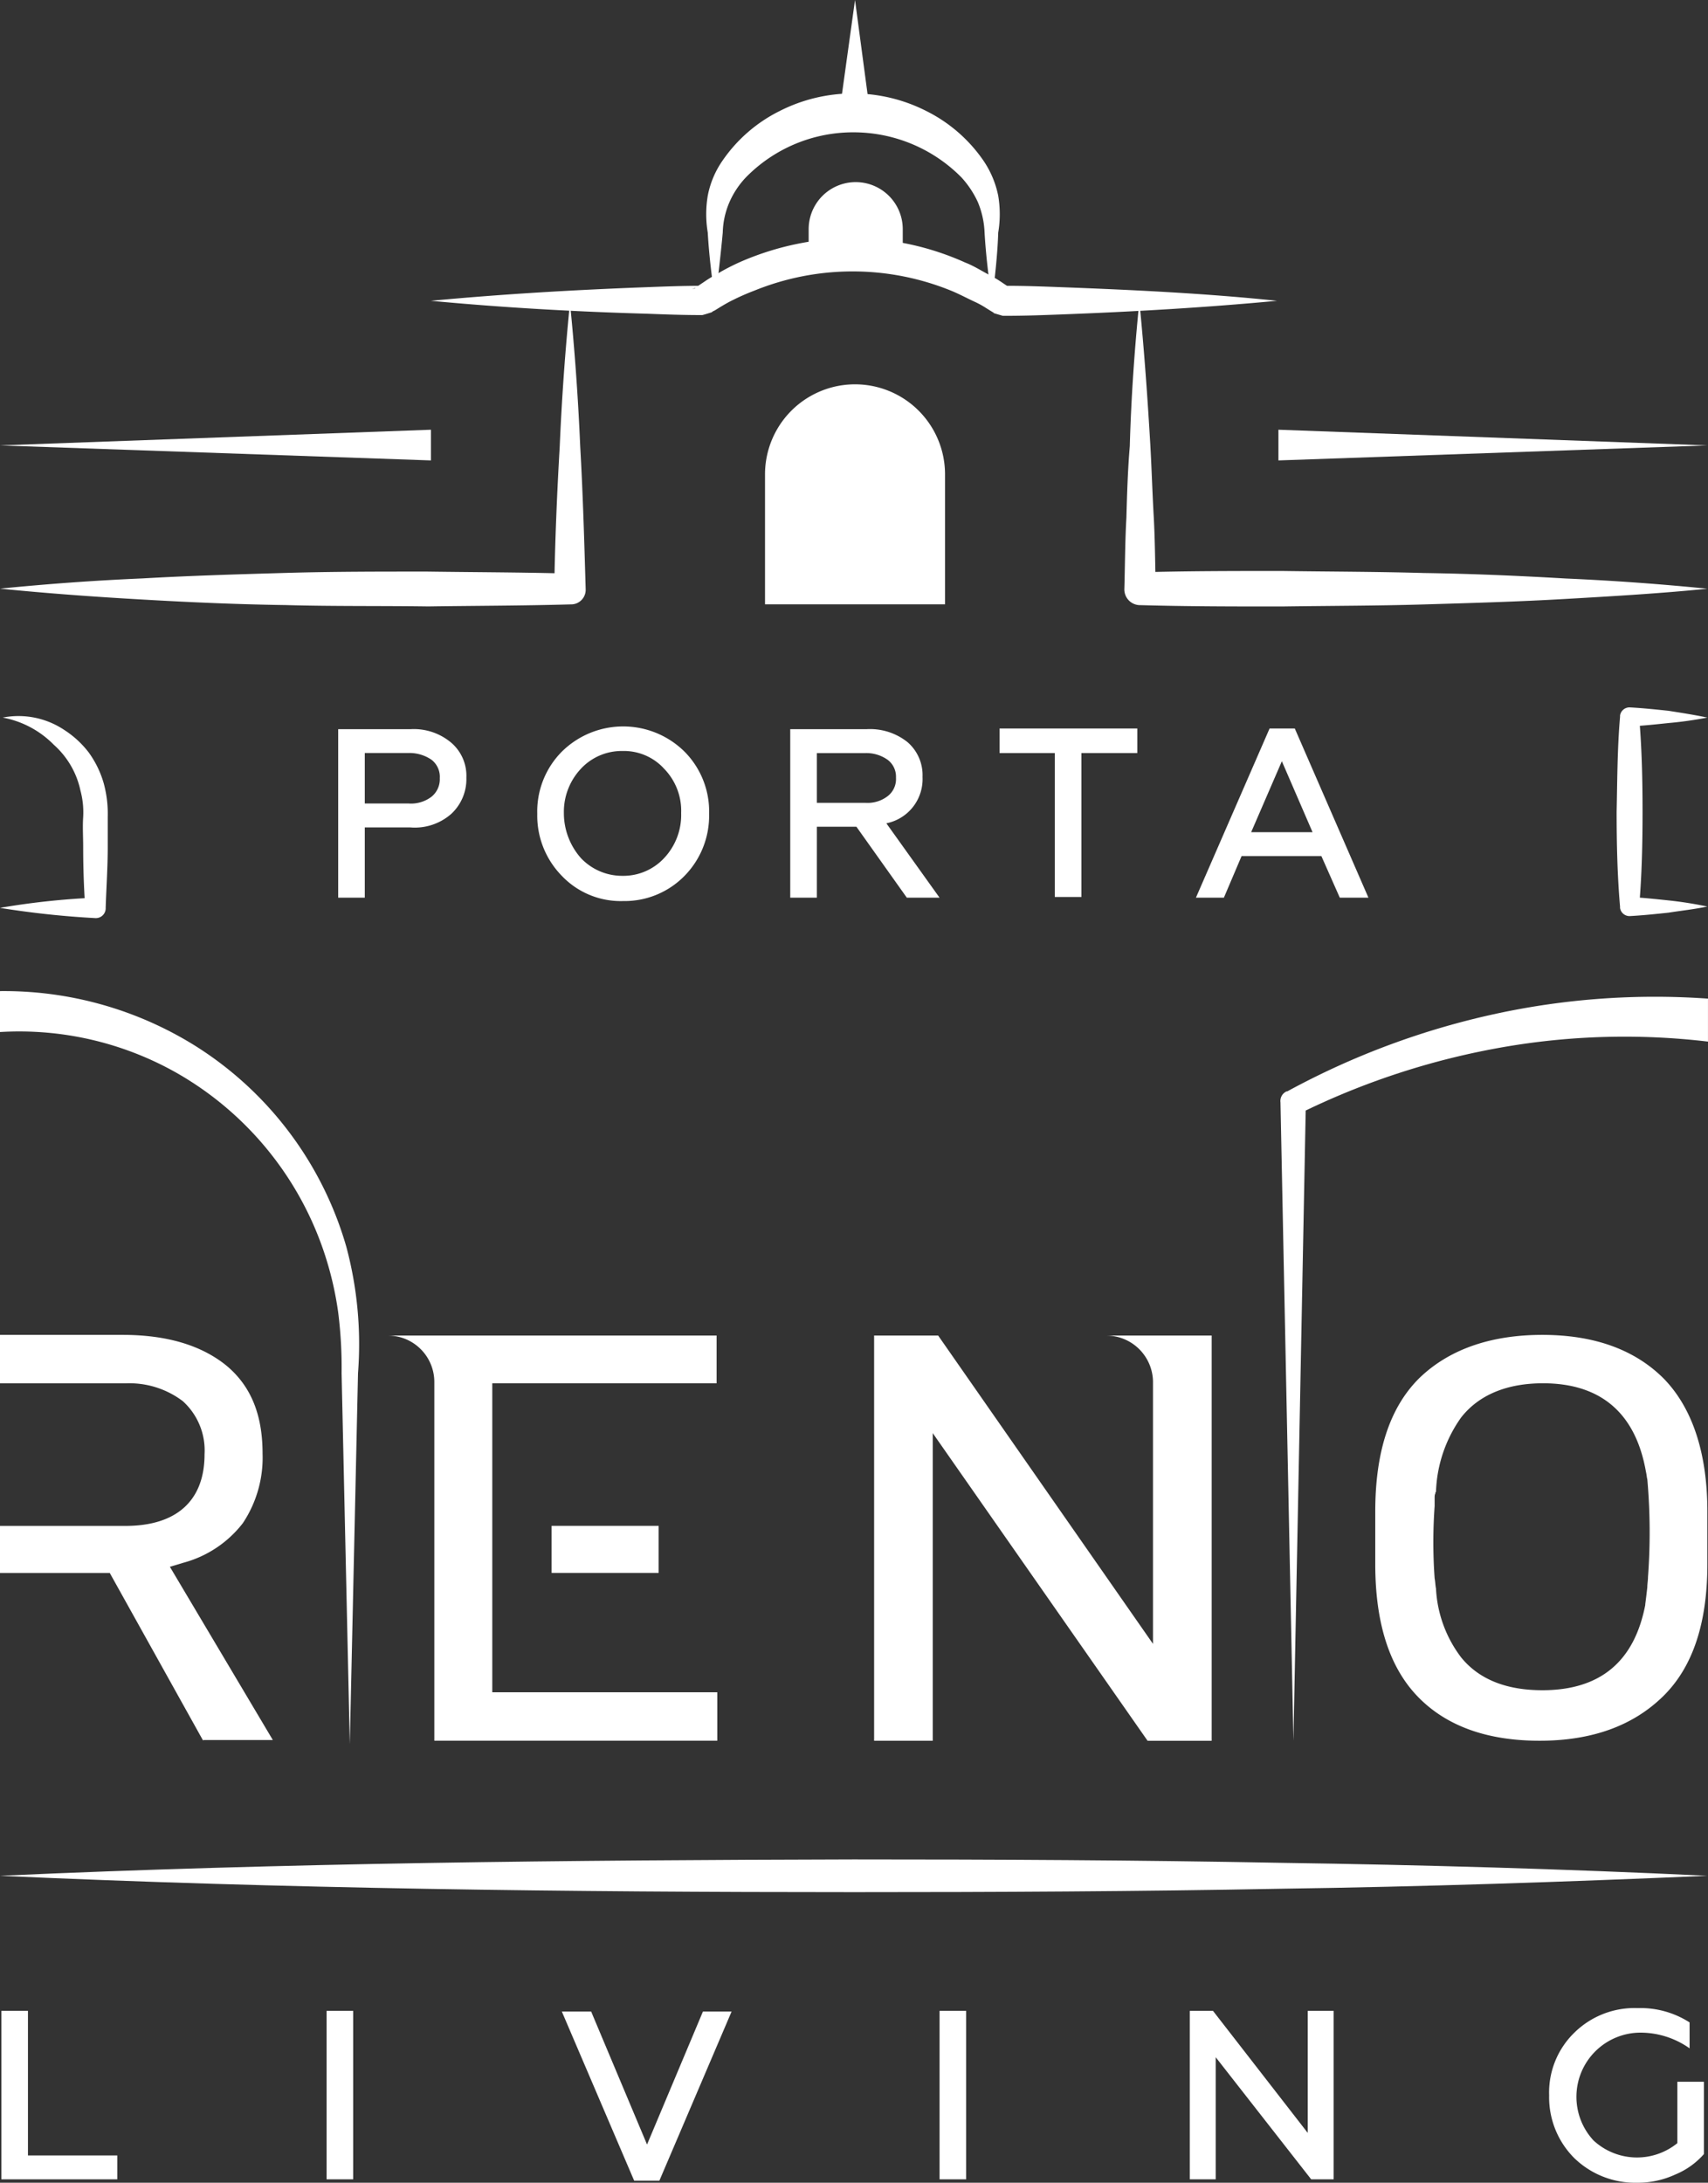 <?xml version="1.0" encoding="UTF-8"?> <svg xmlns="http://www.w3.org/2000/svg" id="Group_598" data-name="Group 598" width="155.832" height="199.066" viewBox="0 0 155.832 199.066"><rect x="0" y="0" width="155.832" height="199.066" fill="#333333" stroke="none"/><g id="Group_575" data-name="Group 575" transform="translate(0 121.742)"><path id="Path_4527" data-name="Path 4527" d="M18.538,232.714l-8.523-15.3H0v-4.292H11.446c4.666,0,7.216-2.3,7.216-6.532a6.058,6.058,0,0,0-1.991-4.852,8.067,8.067,0,0,0-5.225-1.617H0V195.7H11.2c3.981,0,7.154.933,9.456,2.8,2.239,1.866,3.3,4.479,3.3,8.025a10.772,10.772,0,0,1-1.8,6.345,10.2,10.2,0,0,1-5.412,3.608l-1.244.373,9.393,15.8H18.538Z" transform="translate(0 -195.7)" fill="#fff"></path></g><g id="Group_576" data-name="Group 576" transform="translate(125.474 121.742)"><path id="Path_4528" data-name="Path 4528" d="M228.014,199.681c-2.675-2.675-6.407-3.981-11.073-3.981-4.79,0-8.585,1.369-11.26,3.981-2.675,2.675-3.981,6.718-3.981,12.131v4.79q0,8.118,3.919,12.131c2.613,2.675,6.345,3.981,11.073,3.981,4.79,0,8.523-1.369,11.26-4.044S232,221.952,232,216.6v-4.79C232,206.462,230.627,202.356,228.014,199.681Zm-1.431,18.1c0,.311-.062.622-.062.933-.062.56-.124,1.058-.187,1.555v.062c-1,5.163-4.106,7.776-9.393,7.776-3.3,0-5.785-1-7.4-2.986a11.3,11.3,0,0,1-2.3-6.283c-.062-.311-.062-.622-.124-.933a45.98,45.98,0,0,1,0-6.594v-.684c0-.187,0-.373.062-.435a.229.229,0,0,1,.062-.187,12.37,12.37,0,0,1,2.3-6.781c1.617-2.053,4.168-3.11,7.465-3.11,5.288,0,8.46,2.737,9.393,8.087.062.249.062.435.124.684A55.041,55.041,0,0,1,226.583,217.784Z" transform="translate(-201.7 -195.7)" fill="#fff"></path></g><g id="Group_577" data-name="Group 577" transform="translate(69.798 35.023)"><path id="Path_4529" data-name="Path 4529" d="M128.623,76.393H112.2V64.449a8.212,8.212,0,0,1,16.423,0Z" transform="translate(-112.2 -56.3)" fill="#fff"></path></g><g id="Group_578" data-name="Group 578" transform="translate(73.779 16.61)"><path id="Path_4530" data-name="Path 4530" d="M123.39,32.485a12.935,12.935,0,0,1,3.795.062V30.992a4.292,4.292,0,1,0-8.585,0v2.3A36.592,36.592,0,0,1,123.39,32.485Z" transform="translate(-118.6 -26.7)" fill="#fff"></path></g><g id="Group_579" data-name="Group 579" transform="translate(30.855 66.252)"><path id="Path_4531" data-name="Path 4531" d="M52.026,122.265H49.6V106.9h6.594a5.3,5.3,0,0,1,3.732,1.244,3.972,3.972,0,0,1,1.369,3.173,4.322,4.322,0,0,1-1.369,3.3,5.026,5.026,0,0,1-3.732,1.244H52.026Zm0-13.188v4.6h3.981a3.07,3.07,0,0,0,2.115-.622,2.045,2.045,0,0,0,.747-1.68,1.966,1.966,0,0,0-.747-1.68,3.559,3.559,0,0,0-2.115-.622H52.026Z" transform="translate(-49.6 -106.651)" fill="#fff"></path><path id="Path_4532" data-name="Path 4532" d="M92.237,120.124a7.648,7.648,0,0,1-5.6,2.3,7.414,7.414,0,0,1-5.6-2.3,7.839,7.839,0,0,1-2.239-5.661,7.739,7.739,0,0,1,2.239-5.661,7.96,7.96,0,0,1,11.2,0,7.739,7.739,0,0,1,2.24,5.661A7.839,7.839,0,0,1,92.237,120.124Zm-9.456-1.617a5.174,5.174,0,0,0,3.795,1.617,5.075,5.075,0,0,0,3.795-1.617,5.731,5.731,0,0,0,1.555-4.106,5.486,5.486,0,0,0-1.555-4.044,4.948,4.948,0,0,0-3.795-1.617,5.075,5.075,0,0,0-3.795,1.617,5.744,5.744,0,0,0-1.555,4.044A6.194,6.194,0,0,0,82.781,118.506Z" transform="translate(-60.635 -106.5)" fill="#fff"></path><path id="Path_4533" data-name="Path 4533" d="M118.326,122.265H115.9V106.9h6.967a5.487,5.487,0,0,1,3.733,1.182,3.972,3.972,0,0,1,1.369,3.173,4.109,4.109,0,0,1-3.3,4.23l4.852,6.781h-2.986l-4.6-6.47h-3.608Zm0-13.188v4.541h4.417A3,3,0,0,0,124.8,113a1.966,1.966,0,0,0,.747-1.68,1.924,1.924,0,0,0-.747-1.617,3.359,3.359,0,0,0-2.053-.622h-4.417Z" transform="translate(-74.656 -106.651)" fill="#fff"></path><path id="Path_4534" data-name="Path 4534" d="M146.6,109.039V106.8h12.566v2.24h-5.1v13.126h-2.426V109.039Z" transform="translate(-86.258 -106.613)" fill="#fff"></path><path id="Path_4535" data-name="Path 4535" d="M177.951,122.228H175.4l6.719-15.428h2.3l6.718,15.428h-2.613l-1.68-3.795h-7.278Zm5.288-12.442-2.8,6.47h5.6Z" transform="translate(-97.142 -106.613)" fill="#fff"></path></g><g id="Group_580" data-name="Group 580" transform="translate(102.581 27.496)"><path id="Path_4536" data-name="Path 4536" d="M166.269,44.2c.435,4.355.746,8.709,1,13.064.124,2.177.187,4.355.311,6.532s.124,4.355.187,6.532L166.331,68.9c4.292-.124,8.647-.124,12.939-.124,4.292.062,8.647.062,12.939.187,4.292.062,8.647.249,12.939.5,4.292.187,8.647.5,12.939.933-4.292.435-8.647.684-12.939.933s-8.647.373-12.939.5-8.647.124-12.939.187c-4.292,0-8.647,0-12.939-.124h-.062a1.436,1.436,0,0,1-1.369-1.431h0c.062-2.177.062-4.355.187-6.532.062-2.177.124-4.355.311-6.532C165.522,52.909,165.833,48.555,166.269,44.2Z" transform="translate(-164.9 -44.2)" fill="#fff"></path></g><g id="Group_581" data-name="Group 581" transform="translate(0 27.62)"><path id="Path_4537" data-name="Path 4537" d="M0,70.465c4.355-.435,8.647-.746,13-.933,4.355-.249,8.647-.373,13-.5s8.647-.124,13-.124c4.355.062,8.647.062,13,.187l-1.431,1.431c.062-4.355.249-8.709.5-13.064q.28-6.532.933-13.064.653,6.532.933,13.064c.249,4.355.373,8.709.5,13.064A1.328,1.328,0,0,1,52.131,71.9h-.062c-4.355.124-8.647.124-13,.187-4.355-.062-8.647,0-13-.124-4.355-.062-8.647-.249-13-.5C8.647,71.212,4.355,70.9,0,70.465Z" transform="translate(0 -44.4)" fill="#fff"></path></g><g id="Group_582" data-name="Group 582" transform="translate(0.124 183.141)"><path id="Path_4538" data-name="Path 4538" d="M10.775,310.165H.2V294.8H2.626v13.188h8.149Z" transform="translate(-0.2 -294.551)" fill="#fff"></path><path id="Path_4539" data-name="Path 4539" d="M50.326,310.165H47.9V294.8h2.426Z" transform="translate(-18.227 -294.551)" fill="#fff"></path><path id="Path_4540" data-name="Path 4540" d="M91.3,310.328h-2.3L82.4,294.9h2.675l5.1,12.131,5.1-12.131H97.89Z" transform="translate(-31.265 -294.589)" fill="#fff"></path><path id="Path_4541" data-name="Path 4541" d="M140.226,310.165H137.8V294.8h2.426Z" transform="translate(-52.201 -294.551)" fill="#fff"></path><path id="Path_4542" data-name="Path 4542" d="M176.864,310.165H174.5V294.8h2.115l8.647,11.135V294.8h2.364v15.365h-2.053l-8.709-11.135Z" transform="translate(-66.071 -294.551)" fill="#fff"></path><path id="Path_4543" data-name="Path 4543" d="M235.225,310.325a7.985,7.985,0,0,1-5.723-2.24,7.832,7.832,0,0,1-2.3-5.723,7.6,7.6,0,0,1,2.3-5.723,7.829,7.829,0,0,1,5.785-2.24,8.281,8.281,0,0,1,4.728,1.306v2.364a7.753,7.753,0,0,0-4.6-1.431,5.855,5.855,0,0,0-4.168,9.829,5.842,5.842,0,0,0,7.652.249v-5.6h2.426v6.594a7.055,7.055,0,0,1-2.613,1.866A8.144,8.144,0,0,1,235.225,310.325Z" transform="translate(-85.987 -294.4)" fill="#fff"></path></g><g id="Group_583" data-name="Group 583" transform="translate(0 39.191)"><path id="Path_4544" data-name="Path 4544" d="M0,64.431,39.316,63v2.8Z" transform="translate(0 -63)" fill="#fff"></path></g><g id="Group_584" data-name="Group 584" transform="translate(116.64 39.191)"><path id="Path_4545" data-name="Path 4545" d="M226.629,64.431,187.5,65.8V63Z" transform="translate(-187.5 -63)" fill="#fff"></path></g><g id="Group_585" data-name="Group 585" transform="translate(0 65.303)"><path id="Path_4546" data-name="Path 4546" d="M.249,105.115a7.521,7.521,0,0,1,5.6,1.12,8.816,8.816,0,0,1,2.239,2.053,9.023,9.023,0,0,1,1.369,2.8,10.488,10.488,0,0,1,.373,3.048v2.737c0,1.866-.124,3.67-.187,5.537v.124a.9.9,0,0,1-.933.871h0A82.748,82.748,0,0,1,0,122.471a68.974,68.974,0,0,1,8.709-.933l-.933.933c-.124-1.866-.187-3.67-.187-5.537,0-.933-.062-1.866,0-2.737a7.661,7.661,0,0,0-.249-2.426A7.751,7.751,0,0,0,4.914,107.6,8.779,8.779,0,0,0,.249,105.115Z" transform="translate(0 -104.975)" fill="#fff"></path></g><g id="Group_586" data-name="Group 586" transform="translate(147.496 64.51)"><path id="Path_4547" data-name="Path 4547" d="M245.374,104.633a34.707,34.707,0,0,1-3.546.5c-1.182.124-2.364.249-3.546.311l.871-.871c.249,2.862.311,5.785.311,8.647s-.062,5.785-.311,8.647l-.871-.871c1.182.062,2.364.187,3.546.311a34.978,34.978,0,0,1,3.546.56c-1.182.249-2.364.373-3.546.56-1.182.124-2.364.249-3.546.311a.872.872,0,0,1-.871-.746v-.124c-.249-2.862-.311-5.785-.311-8.647.062-2.862.062-5.785.311-8.647v-.124a.872.872,0,0,1,.871-.746c1.182.062,2.364.187,3.546.311C243.01,104.2,244.192,104.384,245.374,104.633Z" transform="translate(-237.1 -103.7)" fill="#fff"></path></g><g id="Group_587" data-name="Group 587" transform="translate(79.751 121.804)"><path id="Path_4548" data-name="Path 4548" d="M157.625,195.8h-8.211a4.263,4.263,0,0,1,4.23,4.168v23.95l-19.6-28.118H128.2v36.952h5.35V204.7l19.6,28.056h5.848V195.8h-1.369Z" transform="translate(-128.2 -195.8)" fill="#fff"></path></g><g id="Group_590" data-name="Group 590" transform="translate(35.396 121.804)"><g id="Group_588" data-name="Group 588" transform="translate(14.93 17.356)"><rect id="Rectangle_406" data-name="Rectangle 406" width="9.767" height="4.292" fill="#fff"></rect></g><g id="Group_589" data-name="Group 589"><path id="Path_4549" data-name="Path 4549" d="M86.947,195.8H56.9a4.234,4.234,0,0,1,4.23,4.23V206h0v26.75H86.947v-4.417H66.418v-28.18H86.884V195.8Z" transform="translate(-56.9 -195.8)" fill="#fff"></path></g></g><g id="Group_591" data-name="Group 591" transform="translate(0 169.58)"><path id="Path_4550" data-name="Path 4550" d="M0,274.093c25.941-1.182,51.944-1.431,77.885-1.493,13,0,25.941.062,38.942.311,13,.187,25.941.56,38.942,1.182-13,.56-25.941,1-38.942,1.182-13,.249-25.941.311-38.942.311C51.944,275.586,25.941,275.275,0,274.093Z" transform="translate(0 -272.6)" fill="#fff"></path></g><g id="Group_592" data-name="Group 592" transform="translate(39.316 21.711)"><path id="Path_4551" data-name="Path 4551" d="M63.2,40.623c6.594-.622,13.188-1,19.72-1.244,1.617-.062,3.3-.124,4.914-.124h.124c.187-.062-1.431.435-.746.249h.062l.062-.062.249-.187.56-.373a10.819,10.819,0,0,1,1.12-.684,20.179,20.179,0,0,1,2.3-1.182,26.051,26.051,0,0,1,10.2-2.115,25.337,25.337,0,0,1,10.2,2.24c.809.311,1.555.809,2.3,1.182a10.816,10.816,0,0,1,1.12.684l.56.373.124.062.062.062c.684.187-.933-.249-.747-.249h.373c1.617,0,3.3.062,4.914.124,6.594.249,13.188.56,19.72,1.244-6.594.622-13.188,1-19.72,1.244-1.617.062-3.3.124-4.914.124h-.373c.187.062-1.493-.435-.809-.249l-.062-.062-.124-.062-.5-.311a8.025,8.025,0,0,0-1-.56c-.684-.311-1.369-.684-2.115-1a23.833,23.833,0,0,0-18.04-.062,21.733,21.733,0,0,0-2.115.933c-.373.187-.684.373-1,.56l-.5.311-.249.124-.062.062h-.062c.684-.187-.933.311-.809.249h-.124c-1.617,0-3.3-.062-4.914-.124C76.388,41.618,69.794,41.245,63.2,40.623Z" transform="translate(-63.2 -34.9)" fill="#fff"></path></g><g id="Group_593" data-name="Group 593" transform="translate(76.454)"><path id="Path_4552" data-name="Path 4552" d="M124.455,0l1.493,11.2H122.9Z" transform="translate(-122.9)" fill="#fff"></path></g><g id="Group_594" data-name="Group 594" transform="translate(64.428 8.523)"><path id="Path_4553" data-name="Path 4553" d="M129.654,32.611c-.311-2.053-.56-4.106-.684-6.221a8.023,8.023,0,0,0-.622-2.8,8.8,8.8,0,0,0-1.493-2.239,13.839,13.839,0,0,0-9.829-4.106,13.69,13.69,0,0,0-9.829,4.106,7.834,7.834,0,0,0-1.493,2.239,7.428,7.428,0,0,0-.622,2.8c-.187,2.053-.435,4.106-.684,6.221-.311-2.053-.56-4.106-.684-6.221a10.14,10.14,0,0,1,0-3.359,8.35,8.35,0,0,1,1.369-3.235,13.719,13.719,0,0,1,5.163-4.479,14.762,14.762,0,0,1,13.437,0,13.792,13.792,0,0,1,5.163,4.479,8.769,8.769,0,0,1,1.369,3.235,10.141,10.141,0,0,1,0,3.359C130.151,28.443,129.9,30.558,129.654,32.611Z" transform="translate(-103.569 -13.7)" fill="#fff"></path></g><g id="Group_595" data-name="Group 595" transform="translate(116.818 90.911)"><path id="Path_4554" data-name="Path 4554" d="M226.737,146.3a68.63,68.63,0,0,0-19.222,1.369,71.272,71.272,0,0,0-19.1,7.092h-.062a.961.961,0,0,0-.56,1l1.182,58.227,1.12-57.48a68.642,68.642,0,0,1,18.04-5.785,64.7,64.7,0,0,1,18.662-.5V146.3Z" transform="translate(-187.785 -146.139)" fill="#fff"></path></g><g id="Group_596" data-name="Group 596" transform="translate(0 90.387)"><path id="Path_4555" data-name="Path 4555" d="M31.6,168.627a32.123,32.123,0,0,0-13.81-18.351A32.981,32.981,0,0,0,0,145.3v3.732a29.166,29.166,0,0,1,16.236,3.795,29.686,29.686,0,0,1,13.375,16.423,30.43,30.43,0,0,1,1.244,5.35,40.17,40.17,0,0,1,.311,5.537l.249,11.26.5,22.582.5-22.582.249-11.26A34.319,34.319,0,0,0,31.6,168.627Z" transform="translate(0 -145.297)" fill="#fff"></path></g></svg> 
